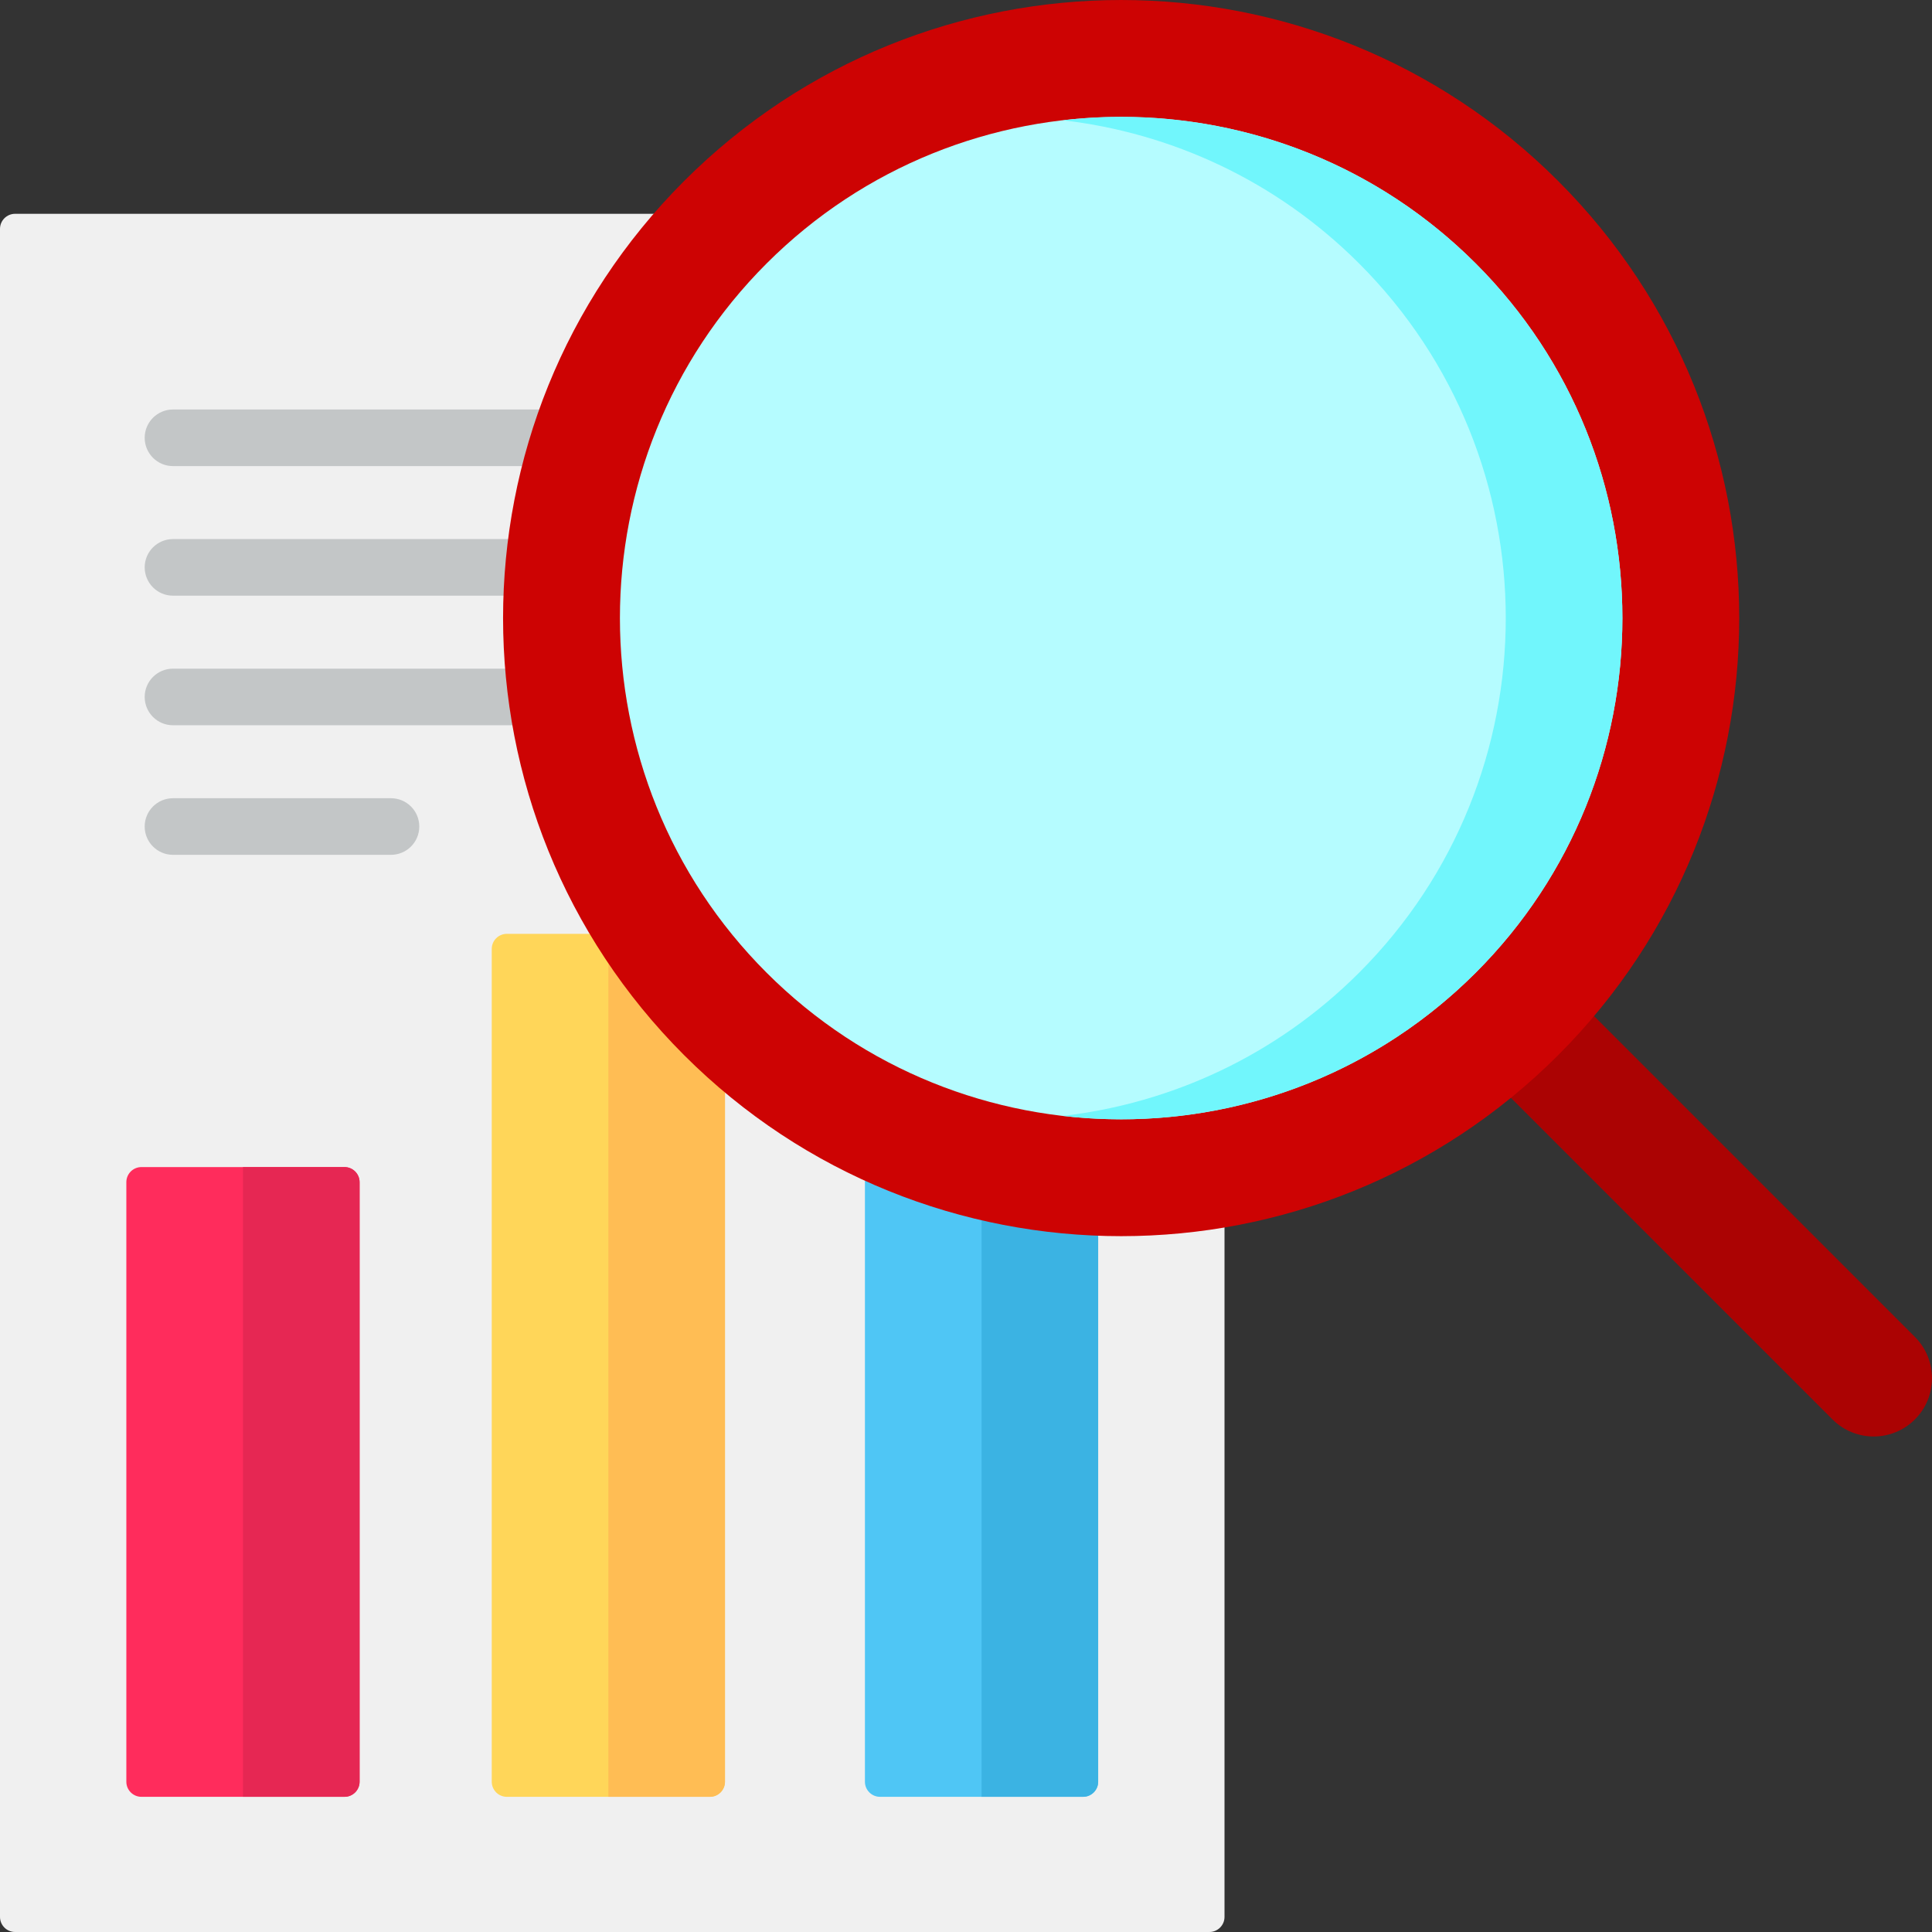 <?xml version="1.0" encoding="UTF-8"?> <svg xmlns="http://www.w3.org/2000/svg" width="200" height="200" viewBox="0 0 200 200" fill="none"><rect x="0" y="0" width="200" height="200" fill="#333333" stroke="none"/><g clip-path="url(#clip0_550_459)"><path d="M198.232 146.937C195.874 149.294 192.053 149.294 189.696 146.937L150.143 107.384L158.679 98.848L198.231 138.4C200.589 140.757 200.589 144.579 198.232 146.937Z" fill="#AB0303"></path><path d="M125.198 200H1.562C0.7 200 0 199.3 0 198.438V23.695C0 22.832 0.7 22.133 1.562 22.133H125.198C126.061 22.133 126.761 22.832 126.761 23.695V198.438C126.761 199.3 126.061 200 125.198 200Z" fill="#F0F0F0"></path><path d="M35.661 186.006H14.641C13.778 186.006 13.079 185.307 13.079 184.444V122.378C13.079 121.515 13.778 120.815 14.641 120.815H35.661C36.524 120.815 37.224 121.515 37.224 122.378V184.444C37.224 185.307 36.524 186.006 35.661 186.006Z" fill="#FF2C5C"></path><path d="M73.488 186.007H52.468C51.605 186.007 50.906 185.307 50.906 184.444V98.233C50.906 97.371 51.605 96.671 52.468 96.671H73.488C74.351 96.671 75.05 97.371 75.05 98.233V184.444C75.05 185.308 74.351 186.007 73.488 186.007Z" fill="#FFD659"></path><path d="M112.12 186.006H91.1C90.237 186.006 89.537 185.307 89.537 184.444V107.086C89.537 106.223 90.237 105.523 91.1 105.523H112.12C112.982 105.523 113.682 106.223 113.682 107.086V184.444C113.682 185.307 112.982 186.006 112.12 186.006Z" fill="#4FC6F5"></path><path d="M25.151 120.815V186.006H35.661C36.523 186.006 37.223 185.307 37.223 184.444V122.378C37.223 121.515 36.523 120.815 35.661 120.815H25.151Z" fill="#E62753"></path><path d="M62.978 96.671V186.007H73.487C74.35 186.007 75.05 185.307 75.05 184.444V98.233C75.05 97.371 74.35 96.671 73.487 96.671H62.978Z" fill="#FFBD54"></path><path d="M101.61 105.523V186.006H112.119C112.982 186.006 113.682 185.307 113.682 184.444V107.086C113.682 106.223 112.982 105.523 112.119 105.523H101.61Z" fill="#3BB3E3"></path><path d="M17.907 48.25H106.439C108.057 48.25 109.368 46.938 109.368 45.32C109.368 43.702 108.057 42.391 106.439 42.391H17.907C16.289 42.391 14.978 43.702 14.978 45.32C14.978 46.938 16.289 48.25 17.907 48.25Z" fill="#C3C6C7"></path><path d="M106.438 55.805H17.907C16.289 55.805 14.978 57.116 14.978 58.734C14.978 60.352 16.289 61.664 17.907 61.664H106.439C108.057 61.664 109.368 60.352 109.368 58.734C109.368 57.116 108.057 55.805 106.438 55.805Z" fill="#C3C6C7"></path><path d="M106.438 69.219H17.907C16.289 69.219 14.978 70.531 14.978 72.148C14.978 73.766 16.289 75.078 17.907 75.078H106.439C108.057 75.078 109.368 73.766 109.368 72.148C109.368 70.531 108.057 69.219 106.438 69.219Z" fill="#C3C6C7"></path><path d="M40.475 82.632H17.907C16.289 82.632 14.978 83.944 14.978 85.561C14.978 87.18 16.289 88.491 17.907 88.491H40.475C42.093 88.491 43.404 87.18 43.404 85.561C43.404 83.944 42.093 82.632 40.475 82.632Z" fill="#C3C6C7"></path><path d="M161.304 109.227C186.291 84.24 186.291 43.728 161.304 18.741C136.317 -6.246 95.805 -6.246 70.817 18.741C45.831 43.728 45.831 84.24 70.817 109.227C95.805 134.215 136.317 134.214 161.304 109.227Z" fill="#CD0303"></path><path d="M152.769 100.691C132.528 120.931 99.595 120.931 79.355 100.691C59.114 80.451 59.114 47.518 79.355 27.277C99.595 7.036 132.528 7.037 152.769 27.277C173.009 47.517 173.009 80.451 152.769 100.691Z" fill="#B5FCFF"></path><path d="M152.769 27.277C141.114 15.622 125.251 10.681 110.025 12.448C121.241 13.75 132.111 18.692 140.696 27.277C160.936 47.517 160.936 80.451 140.696 100.691C132.111 109.277 121.241 114.218 110.025 115.52C125.251 117.288 141.114 112.346 152.769 100.691C173.009 80.451 173.009 47.517 152.769 27.277Z" fill="#71F6FC"></path></g><defs><clipPath id="clip0_550_459"><rect width="200" height="200" fill="white"></rect></clipPath></defs></svg> 